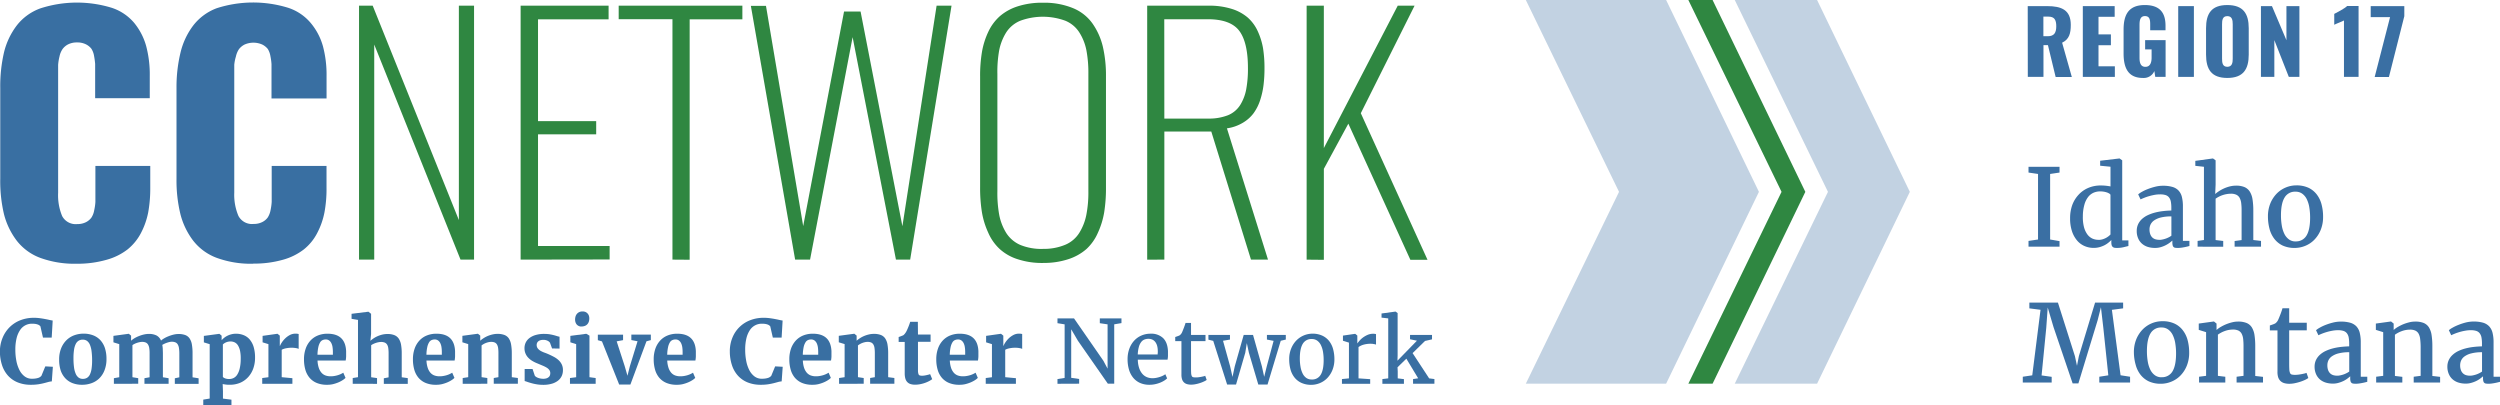 <svg xmlns="http://www.w3.org/2000/svg" viewBox="0 0 1208.89 195.88"><defs><style>.a{fill:#c2d2e2;}.b{fill:#2f8741;}.c{fill:#396fa2;}.d{fill:#3a6fa3;}</style></defs><polygon class="a" points="850.54 92.77 805.66 185.53 737.82 185.53 782.89 92.77 737.82 0 805.66 0 850.54 92.77"/><polygon class="b" points="872.98 92.77 828.13 185.53 816.41 185.53 861.48 92.77 816.41 0 828.13 0 872.98 92.77"/><polygon class="a" points="923.51 92.77 878.66 185.53 838.85 185.53 883.92 92.77 838.85 0 878.66 0 923.51 92.77"/><path class="b" d="M197.32,143.58V20.78h6.61L245.6,124.46V20.78h7.34v122.8H246.4l-41.73-104v104Zm78.14,0V20.78H318v6.61H283.87V76.61H312V83H283.87v54H318.5v6.51Zm73.42,0V27.33h-26V20.78h59.81v6.61H357.2V143.64Zm59.32,0L386.79,20.87h7.31l18,106.5L431.85,23.63h8l20.22,103.8L476.61,20.78h7.22l-20,122.8h-6.88L436,36,415.42,143.58ZM528,145.2a37.63,37.63,0,0,1-12.24-1.83,23.18,23.18,0,0,1-8.72-5,23.42,23.42,0,0,1-5.48-7.86,38.8,38.8,0,0,1-3.06-10,74.11,74.11,0,0,1-.85-11.9V55a68.93,68.93,0,0,1,.88-11.75,37.76,37.76,0,0,1,3.06-9.79,23.41,23.41,0,0,1,5.6-7.59,24.68,24.68,0,0,1,8.66-4.77,38.17,38.17,0,0,1,12.24-1.74A36.5,36.5,0,0,1,542.63,22a21.56,21.56,0,0,1,9.42,7.49A32.6,32.6,0,0,1,557,40.61,61.75,61.75,0,0,1,558.51,55v53.81a73.75,73.75,0,0,1-.86,11.87,38.82,38.82,0,0,1-3.06,9.94,23.39,23.39,0,0,1-5.51,7.83,24.83,24.83,0,0,1-8.72,4.9,37.77,37.77,0,0,1-12.45,1.83Zm0-6.82a26.45,26.45,0,0,0,10.86-2,14.67,14.67,0,0,0,6.79-5.81A25.94,25.94,0,0,0,549,122a56.29,56.29,0,0,0,1-11.44V53.82a58.59,58.59,0,0,0-.95-11.44,25,25,0,0,0-3.39-8.6,14.6,14.6,0,0,0-6.82-5.72,31.59,31.59,0,0,0-21.73,0,14.8,14.8,0,0,0-6.88,5.72,25.71,25.71,0,0,0-3.36,8.6A58.59,58.59,0,0,0,506,53.82v56.69A58.76,58.76,0,0,0,506.9,122a25.94,25.94,0,0,0,3.36,8.66,15.33,15.33,0,0,0,6.82,5.82,26.77,26.77,0,0,0,10.83,1.92Zm58.73-63h21.14a25.14,25.14,0,0,0,9.64-1.62,12.69,12.69,0,0,0,5.94-5,21.92,21.92,0,0,0,2.87-7.52A54.19,54.19,0,0,0,627.16,51c0-8.26-1.38-14.26-4.16-18s-7.83-5.66-15.3-5.66h-21Zm-8.29,68.22V20.78h29.71a36.13,36.13,0,0,1,11.17,1.56,21.68,21.68,0,0,1,7.74,4.19,19.73,19.73,0,0,1,4.83,6.58,33.27,33.27,0,0,1,2.57,8.26,61,61,0,0,1,.7,9.64,65.12,65.12,0,0,1-.46,8.14,38.87,38.87,0,0,1-1.65,7.37,22.76,22.76,0,0,1-3.21,6.33,17.63,17.63,0,0,1-5.26,4.62A20.32,20.32,0,0,1,617,80.1l19.86,63.48h-8.23L609.44,81.66h-22.7v61.92Zm77.1,0V20.78h8.32V89.65L699.6,20.78h8.14l-26,52L714,143.68h-8.29l-30-65.84L663.87,99.68v44Z" transform="translate(-23.71 -18.04)"/><path class="c" d="M60.76,145.57a48.31,48.31,0,0,1-17.59-2.84,25.74,25.74,0,0,1-11.45-8.42,35.84,35.84,0,0,1-6.11-12.81,69.83,69.83,0,0,1-1.78-17.11V60.65a72.58,72.58,0,0,1,1.84-17.38,35.12,35.12,0,0,1,6.12-12.88A25.33,25.33,0,0,1,43.2,22.1a57.35,57.35,0,0,1,34.47-.31,23.9,23.9,0,0,1,11,7.41,30.51,30.51,0,0,1,5.72,11.1,53.68,53.68,0,0,1,1.74,14.44v10.8H69.72V48.93a38.28,38.28,0,0,0-.52-3.83,9.22,9.22,0,0,0-1.31-3.51,7.67,7.67,0,0,0-2.64-2.12A9.17,9.17,0,0,0,61,38.56a9.42,9.42,0,0,0-4.31.91A7.68,7.68,0,0,0,54,41.71a9.79,9.79,0,0,0-1.5,3.55,24.89,24.89,0,0,0-.68,4.13v61.83a26.25,26.25,0,0,0,1.93,11.28,7.4,7.4,0,0,0,7.34,3.89,8.94,8.94,0,0,0,4.19-.92,7.47,7.47,0,0,0,2.63-2.2,9.31,9.31,0,0,0,1.35-3.55,24.69,24.69,0,0,0,.58-4V98.27H96.37v10.59a65.08,65.08,0,0,1-1,11.9,36.57,36.57,0,0,1-3.52,10,25.14,25.14,0,0,1-6.46,7.89,29.27,29.27,0,0,1-10.12,5A50.93,50.93,0,0,1,60.76,145.57Zm85.32,0a48.18,48.18,0,0,1-17.56-2.84,25.79,25.79,0,0,1-11.47-8.42,35.69,35.69,0,0,1-6.12-12.81,68.89,68.89,0,0,1-1.87-17V60.71a71.08,71.08,0,0,1,2-17.5,35.12,35.12,0,0,1,6.12-12.88A25.64,25.64,0,0,1,128.55,22,57.46,57.46,0,0,1,163,21.79,23.91,23.91,0,0,1,174,29.2a30,30,0,0,1,5.88,11.22,53.73,53.73,0,0,1,1.74,14.44v10.8H155V49.05a29,29,0,0,0-.52-3.82,9.63,9.63,0,0,0-1.28-3.52,8.15,8.15,0,0,0-2.63-2.11,10.55,10.55,0,0,0-8.63,0,8,8,0,0,0-2.69,2.23,10.44,10.44,0,0,0-1.47,3.55,20.48,20.48,0,0,0-.79,3.95v61.82A26.26,26.26,0,0,0,139,122.44a7.4,7.4,0,0,0,7.35,3.89,9,9,0,0,0,4.19-.92,7.17,7.17,0,0,0,2.63-2.2,9.93,9.93,0,0,0,1.37-3.55,27,27,0,0,0,.55-4V98.27H181.6v10.59a61.66,61.66,0,0,1-1,11.9,36.24,36.24,0,0,1-3.52,10,24.49,24.49,0,0,1-6.45,7.89,29.23,29.23,0,0,1-10.13,5,50.87,50.87,0,0,1-14.26,1.86Z" transform="translate(-23.71 -18.04)"/><path class="d" d="M1004.23,21h9.44c6.89,0,11.38,1.87,11.38,9.06,0,4.23-.81,7-4.19,8.63l4.69,16.58h-7.82L1014,39.86h-2.16V55.22h-7.57Zm9.69,14.56c3.17,0,4.11-1.78,4.11-4.83s-.9-4.65-3.77-4.65h-2.46v9.48Z" transform="translate(-23.71 -18.04)"/><path class="d" d="M1030.87,21h15.4v5.16h-7.82v8.51h6v5.24h-6V50.1h7.91v5.12h-15.49Z" transform="translate(-23.71 -18.04)"/><path class="d" d="M1050.58,43.88V32.38c0-7.28,2.45-11.9,10.28-11.9,7.57,0,10,4.07,10,10v2.19h-7.41V29.92c0-2.16-.17-4.1-2.54-4.1s-2.62,2.24-2.62,4.31V46c0,2.33.51,4.36,2.84,4.36s3-2.12,3-4.44v-4H1061V37.45h9.9V55.22h-5l-.43-2.83a5.56,5.56,0,0,1-5.54,3.34C1052.86,55.73,1050.58,51,1050.58,43.88Z" transform="translate(-23.71 -18.04)"/><path class="d" d="M1077,21h7.58V55.22H1077Z" transform="translate(-23.71 -18.04)"/><path class="d" d="M1090.46,44.43V31.7c0-7.07,2.58-11.22,10.28-11.22s10.36,4.15,10.36,11.22V44.43c0,7.07-2.62,11.3-10.36,11.3S1090.46,51.5,1090.46,44.43Zm12.9,1.91V29.84c0-2-.26-4-2.62-4s-2.54,2-2.54,4v16.5c0,1.94.17,4,2.54,4S1103.36,48.28,1103.36,46.34Z" transform="translate(-23.71 -18.04)"/><path class="d" d="M1117,21h5.33l7,16.5V21h6.27V55.22h-5.12l-7-17.77V55.22H1117Z" transform="translate(-23.71 -18.04)"/><path class="d" d="M1157.15,27.94c-1.23.67-3.39,1.39-4.7,2.07V24.76c1.23-.63,5.08-2.62,6.22-3.81h5.54V55.22h-7.06Z" transform="translate(-23.71 -18.04)"/><path class="d" d="M1179.44,26.32h-9.36V21h16.25v4.87l-7.44,29.4H1172Z" transform="translate(-23.71 -18.04)"/><path class="d" d="M1004.61,137.33v-2.79l4.6-.69V102.16l-4.6-.68V98.69h15v2.79l-4.55.68v31.69l4.55.79v2.69Z" transform="translate(-23.71 -18.04)"/><path class="d" d="M1036.07,137.91a10.92,10.92,0,0,1-4.31-.87,9.92,9.92,0,0,1-3.62-2.65,13.34,13.34,0,0,1-2.49-4.47,19.5,19.5,0,0,1-.93-6.35,18.77,18.77,0,0,1,1-6.26,14.87,14.87,0,0,1,3-5,13.57,13.57,0,0,1,4.68-3.36,15.1,15.1,0,0,1,6.21-1.22,23.81,23.81,0,0,1,2.4.12c.79.09,1.53.2,2.24.33V98.66l-5-.48V95.77l9.27-1.1h.13l1.27.9v38.72h3V137l-2.5.61a14.17,14.17,0,0,1-3,.32,7,7,0,0,1-1.19-.08,1.83,1.83,0,0,1-.86-.38,1.77,1.77,0,0,1-.54-.83,4.8,4.8,0,0,1-.17-1.4V134.1a15.09,15.09,0,0,1-1.53,1.38,11.15,11.15,0,0,1-1.93,1.22,13.08,13.08,0,0,1-2.33.87A10.56,10.56,0,0,1,1036.07,137.91Zm2.36-3.88a6.94,6.94,0,0,0,1.91-.25,9.11,9.11,0,0,0,1.62-.64,8.72,8.72,0,0,0,2.28-1.7V112.2a1.7,1.7,0,0,0-.64-.6,5.26,5.26,0,0,0-1.14-.52,9.86,9.86,0,0,0-1.49-.36,11.81,11.81,0,0,0-1.73-.13,8,8,0,0,0-3.2.65,6.9,6.9,0,0,0-2.62,2.08,10.78,10.78,0,0,0-1.8,3.74,20.66,20.66,0,0,0-.73,5.59,19,19,0,0,0,.52,5.12,10.54,10.54,0,0,0,1.6,3.54,6.46,6.46,0,0,0,2.42,2.06A7,7,0,0,0,1038.43,134Z" transform="translate(-23.71 -18.04)"/><path class="d" d="M1056.94,129.71a7.6,7.6,0,0,1,.68-3.26,8.31,8.31,0,0,1,1.88-2.53,11.51,11.51,0,0,1,2.81-1.85,20.41,20.41,0,0,1,3.48-1.24,28,28,0,0,1,3.88-.71c1.35-.16,2.68-.25,4-.28v-1.35a15.19,15.19,0,0,0-.25-3,4.55,4.55,0,0,0-.88-2,3.44,3.44,0,0,0-1.66-1.12,8.51,8.51,0,0,0-2.64-.34,14.86,14.86,0,0,0-2.74.25c-.92.17-1.79.38-2.63.62s-1.61.51-2.31.79-1.29.54-1.77.77h0l-1.15-2.43a10,10,0,0,1,1.71-1.17,20.51,20.51,0,0,1,2.88-1.37,28.37,28.37,0,0,1,3.58-1.14,15.22,15.22,0,0,1,3.82-.49,16.2,16.2,0,0,1,4.51.55,6.61,6.61,0,0,1,3,1.75,7,7,0,0,1,1.64,3.12,19.07,19.07,0,0,1,.49,4.69v16.55h3.15V137l-1.15.29q-.68.16-1.41.3c-.5.09-1,.18-1.5.24a10.61,10.61,0,0,1-1.45.1,9,9,0,0,1-1.23-.06,1.45,1.45,0,0,1-1.34-1.13,5,5,0,0,1-.17-1.45v-.93q-.33.3-1.08.9a13.72,13.72,0,0,1-4.33,2.23,9.7,9.7,0,0,1-3,.44,11.82,11.82,0,0,1-3.34-.46,7.93,7.93,0,0,1-2.79-1.47,7.06,7.06,0,0,1-1.93-2.54A8.71,8.71,0,0,1,1056.94,129.71Zm11,4.32a6.36,6.36,0,0,0,1.27-.14,11.73,11.73,0,0,0,1.52-.39,10.45,10.45,0,0,0,1.56-.64,8.75,8.75,0,0,0,1.41-.84v-9.34a20.81,20.81,0,0,0-5.09.53,10,10,0,0,0-3.26,1.41,5.14,5.14,0,0,0-1.73,2,5.52,5.52,0,0,0-.5,2.33,6.5,6.5,0,0,0,.37,2.36,4.1,4.1,0,0,0,1,1.58,3.75,3.75,0,0,0,1.53.87A6.58,6.58,0,0,0,1067.91,134Z" transform="translate(-23.71 -18.04)"/><path class="d" d="M1086.37,137.33v-2.79l3.07-.44V98.69l-4.17-.46V95.82l8.44-1.15h.12l1.25.9,0,11.7-.2,4.59a15.58,15.58,0,0,1,1.77-1.34,19.14,19.14,0,0,1,2.39-1.32,17.17,17.17,0,0,1,2.83-1,12.93,12.93,0,0,1,3.11-.39,10.33,10.33,0,0,1,4.07.7,5.78,5.78,0,0,1,2.55,2.17,9.9,9.9,0,0,1,1.33,3.76,34,34,0,0,1,.38,5.43V134.1l3.73.44v2.79h-12.77v-2.74l3.38-.46V119.84a28.53,28.53,0,0,0-.19-3.56,7.25,7.25,0,0,0-.75-2.54,3.59,3.59,0,0,0-1.59-1.52,6.07,6.07,0,0,0-2.7-.51,13.07,13.07,0,0,0-7.34,2.41v20l3.68.44v2.79Z" transform="translate(-23.71 -18.04)"/><path class="d" d="M1120.39,122.76a16.54,16.54,0,0,1,1.18-6.41,14.84,14.84,0,0,1,3.11-4.74,13.31,13.31,0,0,1,4.39-2.93,13.17,13.17,0,0,1,5-1,13.74,13.74,0,0,1,5.94,1.17,11,11,0,0,1,4,3.25,13.49,13.49,0,0,1,2.31,4.82,22.89,22.89,0,0,1,.73,5.91,16.49,16.49,0,0,1-1.18,6.45,14.6,14.6,0,0,1-3.1,4.74,12.92,12.92,0,0,1-4.38,2.91,13.31,13.31,0,0,1-5,1,13.71,13.71,0,0,1-5.92-1.17,11.15,11.15,0,0,1-4-3.24,13.5,13.5,0,0,1-2.32-4.82A23,23,0,0,1,1120.39,122.76Zm13.33,12a5.78,5.78,0,0,0,5.35-2.87q1.71-2.86,1.71-8.61a30.13,30.13,0,0,0-.38-4.89,14,14,0,0,0-1.22-4,7.12,7.12,0,0,0-2.17-2.66,5.35,5.35,0,0,0-3.24-1,5.81,5.81,0,0,0-5.36,2.87q-1.73,2.86-1.72,8.61a28.81,28.81,0,0,0,.39,4.88,14.54,14.54,0,0,0,1.23,4,7.25,7.25,0,0,0,2.17,2.67A5.28,5.28,0,0,0,1133.72,134.79Z" transform="translate(-23.71 -18.04)"/><path class="d" d="M1001.84,203v-2.79l4.58-.68,4-31.69-5.4-.69v-2.79h13.81l8.22,25.9,1,4.67.91-4.67,7.84-25.9h13.56v2.79l-5.43.71,4.19,31.64,4.6.71V203h-14.88v-2.79l4.36-.68-2.41-22.93-1.16-10-1.61,6.35-9.29,30.47h-2.79l-9.24-27.22-2.8-9.47-.71,9.85-2.26,23,4.88.68V203Z" transform="translate(-23.71 -18.04)"/><path class="d" d="M1055.57,188.44a16.36,16.36,0,0,1,1.18-6.41,14.69,14.69,0,0,1,3.11-4.73,13.3,13.3,0,0,1,9.39-3.94,13.67,13.67,0,0,1,6,1.18,10.8,10.8,0,0,1,4,3.24,13.51,13.51,0,0,1,2.32,4.82,23.39,23.39,0,0,1,.73,5.91,16.49,16.49,0,0,1-1.18,6.45,14.6,14.6,0,0,1-3.1,4.74,12.92,12.92,0,0,1-4.38,2.91,13.37,13.37,0,0,1-5,1,13.66,13.66,0,0,1-5.91-1.18,11.15,11.15,0,0,1-4-3.24,13.42,13.42,0,0,1-2.32-4.82A22.59,22.59,0,0,1,1055.57,188.44Zm13.33,12a5.8,5.8,0,0,0,5.35-2.86q1.71-2.88,1.71-8.61a30.17,30.17,0,0,0-.38-4.9,14.15,14.15,0,0,0-1.22-4,7.16,7.16,0,0,0-2.17-2.67,5.35,5.35,0,0,0-3.24-1,5.82,5.82,0,0,0-5.36,2.87q-1.72,2.86-1.72,8.61a29,29,0,0,0,.39,4.89,14.47,14.47,0,0,0,1.23,4,7.27,7.27,0,0,0,2.17,2.68A5.34,5.34,0,0,0,1068.9,200.47Z" transform="translate(-23.71 -18.04)"/><path class="d" d="M1087.08,203v-2.79l3.4-.43V178.66l-3.55-1.11V174.5l7.23-1h.13l1.24,1v2l0,1.1a12.3,12.3,0,0,1,2.07-1.49,22.19,22.19,0,0,1,2.63-1.3,21.8,21.8,0,0,1,2.87-.92,11.82,11.82,0,0,1,2.82-.35,10.64,10.64,0,0,1,4.13.68,5.47,5.47,0,0,1,2.56,2.16,9.86,9.86,0,0,1,1.28,3.74,35.7,35.7,0,0,1,.36,5.48v14.24l3.75.43V203h-12.77v-2.79l3.35-.43V185.52a33.57,33.57,0,0,0-.17-3.56,7.35,7.35,0,0,0-.73-2.53,3.55,3.55,0,0,0-1.56-1.53,6,6,0,0,0-2.66-.5,11.51,11.51,0,0,0-3.88.69,13.39,13.39,0,0,0-3.39,1.77v19.93l3.58.43V203Z" transform="translate(-23.71 -18.04)"/><path class="d" d="M1125,197.61V177.8h-3.69v-2.38c.53-.17,1.05-.35,1.57-.54a6,6,0,0,0,1.13-.51,4.43,4.43,0,0,0,1.42-1.9c.14-.3.3-.71.51-1.21s.4-1,.6-1.53.36-1,.53-1.5.27-.85.34-1.12h3.25v7h8.5v3.68h-8.5V193c0,1.51,0,2.69.06,3.53a5,5,0,0,0,.36,1.88,1.24,1.24,0,0,0,.88.75,6.64,6.64,0,0,0,1.59.14h0a11.66,11.66,0,0,0,1.53-.1c.54-.07,1.06-.15,1.57-.24l1.39-.3c.43-.12.77-.22,1-.32h0l.87,2.49a10.12,10.12,0,0,1-1.68.95,20.05,20.05,0,0,1-2.32.9,24.14,24.14,0,0,1-2.6.67,13,13,0,0,1-2.54.27h-.05a8.56,8.56,0,0,1-2.42-.31,4.39,4.39,0,0,1-1.81-1,4.48,4.48,0,0,1-1.16-1.85A8.65,8.65,0,0,1,1125,197.61Z" transform="translate(-23.71 -18.04)"/><path class="d" d="M1142.94,195.4a7.62,7.62,0,0,1,.68-3.27,8.27,8.27,0,0,1,1.88-2.52,11.26,11.26,0,0,1,2.81-1.86,20.41,20.41,0,0,1,3.48-1.24,28,28,0,0,1,3.88-.71c1.35-.15,2.68-.24,4-.28v-1.35a16.06,16.06,0,0,0-.25-3,4.6,4.6,0,0,0-.88-2,3.44,3.44,0,0,0-1.66-1.12,8.55,8.55,0,0,0-2.64-.34,14.87,14.87,0,0,0-2.74.26,24.73,24.73,0,0,0-2.63.61c-.84.25-1.61.51-2.31.79s-1.29.54-1.77.78h0l-1.15-2.44a10.62,10.62,0,0,1,1.71-1.17,21.69,21.69,0,0,1,2.88-1.37,28.37,28.37,0,0,1,3.58-1.14,15.68,15.68,0,0,1,3.82-.48,16.23,16.23,0,0,1,4.51.54,6.7,6.7,0,0,1,3,1.75,7,7,0,0,1,1.64,3.13,19,19,0,0,1,.49,4.68V200.2h3.15v2.46l-1.15.29q-.68.17-1.41.3c-.5.1-1,.18-1.5.25a12.48,12.48,0,0,1-1.45.1,8.88,8.88,0,0,1-1.23-.07,1.59,1.59,0,0,1-.85-.33,1.56,1.56,0,0,1-.5-.8,5.4,5.4,0,0,1-.16-1.44V200q-.33.3-1.08.9a12,12,0,0,1-1.84,1.19,13.6,13.6,0,0,1-2.49,1,9.72,9.72,0,0,1-3,.45,11.88,11.88,0,0,1-3.34-.47,8.09,8.09,0,0,1-2.79-1.46,7.24,7.24,0,0,1-1.93-2.55A8.82,8.82,0,0,1,1142.94,195.4Zm11,4.31a6.44,6.44,0,0,0,1.27-.14,11.73,11.73,0,0,0,1.52-.39,10.45,10.45,0,0,0,1.56-.64,9.52,9.52,0,0,0,1.41-.83v-9.35a20.28,20.28,0,0,0-5.09.54,9.6,9.6,0,0,0-3.26,1.41,5,5,0,0,0-1.73,2,5.53,5.53,0,0,0-.5,2.34,6.77,6.77,0,0,0,.36,2.36,4.15,4.15,0,0,0,1,1.57,3.77,3.77,0,0,0,1.53.88A6.89,6.89,0,0,0,1153.91,199.71Z" transform="translate(-23.71 -18.04)"/><path class="d" d="M1172.72,203v-2.79l3.4-.43V178.66l-3.55-1.11V174.5l7.24-1h.12l1.25,1v2l0,1.1a11.9,11.9,0,0,1,2.07-1.49,22,22,0,0,1,2.62-1.3,22.29,22.29,0,0,1,2.87-.92,11.82,11.82,0,0,1,2.82-.35,10.69,10.69,0,0,1,4.14.68,5.49,5.49,0,0,1,2.55,2.16,9.86,9.86,0,0,1,1.28,3.74,35.7,35.7,0,0,1,.36,5.48v14.24l3.75.43V203h-12.77v-2.79l3.36-.43V185.52A33.34,33.34,0,0,0,1194,182a7.14,7.14,0,0,0-.72-2.53,3.57,3.57,0,0,0-1.57-1.53,5.92,5.92,0,0,0-2.66-.5,11.46,11.46,0,0,0-3.87.69,13.22,13.22,0,0,0-3.39,1.77v19.93l3.58.43V203Z" transform="translate(-23.71 -18.04)"/><path class="d" d="M1207.15,195.4a7.48,7.48,0,0,1,.69-3.27,8.11,8.11,0,0,1,1.88-2.52,11.19,11.19,0,0,1,2.8-1.86,20.41,20.41,0,0,1,3.48-1.24,28,28,0,0,1,3.88-.71c1.35-.15,2.68-.24,4-.28v-1.35a15.26,15.26,0,0,0-.25-3,4.6,4.6,0,0,0-.88-2,3.39,3.39,0,0,0-1.66-1.12,8.51,8.51,0,0,0-2.64-.34,14.87,14.87,0,0,0-2.74.26,25.32,25.32,0,0,0-2.63.61c-.84.25-1.61.51-2.31.79s-1.29.54-1.76.78h0l-1.14-2.44a10,10,0,0,1,1.7-1.17,21.69,21.69,0,0,1,2.88-1.37A28.37,28.37,0,0,1,1216,174a15.68,15.68,0,0,1,3.82-.48,16.23,16.23,0,0,1,4.51.54,6.7,6.7,0,0,1,3,1.75A7,7,0,0,1,1229,179a19,19,0,0,1,.49,4.68V200.2h3.15v2.46l-1.15.29q-.68.17-1.41.3c-.49.1-1,.18-1.5.25a12.48,12.48,0,0,1-1.45.1,8.88,8.88,0,0,1-1.23-.07,1.59,1.59,0,0,1-.85-.33,1.55,1.55,0,0,1-.49-.8,5,5,0,0,1-.17-1.44V200q-.33.3-1.08.9a12,12,0,0,1-1.84,1.19,13.6,13.6,0,0,1-2.49,1,9.7,9.7,0,0,1-3,.45,11.82,11.82,0,0,1-3.34-.47,7.91,7.91,0,0,1-2.79-1.46,7,7,0,0,1-1.93-2.55A8.66,8.66,0,0,1,1207.15,195.4Zm11,4.31a6.36,6.36,0,0,0,1.27-.14,11.73,11.73,0,0,0,1.52-.39,10.45,10.45,0,0,0,1.56-.64,9.52,9.52,0,0,0,1.41-.83v-9.35a20.2,20.2,0,0,0-5.08.54,9.57,9.57,0,0,0-3.27,1.41,5,5,0,0,0-1.73,2,5.69,5.69,0,0,0-.5,2.34,6.53,6.53,0,0,0,.37,2.36,4.14,4.14,0,0,0,1,1.57,3.77,3.77,0,0,0,1.53.88A6.94,6.94,0,0,0,1218.12,199.71Z" transform="translate(-23.71 -18.04)"/><path class="c" d="M38.69,204.1a16.55,16.55,0,0,1-6.46-1.17,12.82,12.82,0,0,1-4.7-3.3,14.13,14.13,0,0,1-2.86-5.1,21.15,21.15,0,0,1-1-6.55A17.1,17.1,0,0,1,25,181.3a15.56,15.56,0,0,1,3.45-5.13,15.26,15.26,0,0,1,5.17-3.3A17.81,17.81,0,0,1,40,171.71a23.44,23.44,0,0,1,2.84.17c.9.12,1.74.25,2.52.4s1.5.29,2.15.44,1.21.25,1.68.32l-.48,8.26H44.5l-1.25-5.46a2.74,2.74,0,0,0-.52-.49,3,3,0,0,0-.8-.4,6.2,6.2,0,0,0-1.13-.28,11.61,11.61,0,0,0-1.57-.1,6.8,6.8,0,0,0-5.84,3.13,12.06,12.06,0,0,0-1.67,3.93,23.17,23.17,0,0,0-.59,5.54,28.22,28.22,0,0,0,.48,5.27,16.53,16.53,0,0,0,1.47,4.47,8.71,8.71,0,0,0,2.5,3.1,5.69,5.69,0,0,0,3.59,1.17,11.41,11.41,0,0,0,1.78-.12,8.52,8.52,0,0,0,1.29-.3,3.36,3.36,0,0,0,.89-.45,4.53,4.53,0,0,0,.6-.53l1.89-4.58,3.65.2-.5,7.06a9,9,0,0,0-1.8.32c-.61.17-1.3.36-2.06.55s-1.64.37-2.64.53A23.18,23.18,0,0,1,38.69,204.1Z" transform="translate(-23.71 -18.04)"/><path class="c" d="M52.31,191.88a14.23,14.23,0,0,1,1-5.5,11.44,11.44,0,0,1,2.6-3.9,10.54,10.54,0,0,1,3.74-2.33,13,13,0,0,1,4.43-.77,12.7,12.7,0,0,1,4.78.85,9.26,9.26,0,0,1,3.48,2.41,10.63,10.63,0,0,1,2.14,3.84,16.91,16.91,0,0,1,.72,5.13,14.61,14.61,0,0,1-1,5.6,10.92,10.92,0,0,1-2.59,3.89,10.31,10.31,0,0,1-3.74,2.26,13.15,13.15,0,0,1-4.42.74,12.61,12.61,0,0,1-4.77-.84,9.36,9.36,0,0,1-3.5-2.42A10.46,10.46,0,0,1,53,197,16.91,16.91,0,0,1,52.31,191.88Zm11.49,9.36a3.72,3.72,0,0,0,2-.51,3.86,3.86,0,0,0,1.38-1.6,9.87,9.87,0,0,0,.81-2.79,27.91,27.91,0,0,0,.26-4.07A34,34,0,0,0,68,188a12,12,0,0,0-.77-3.15,4.58,4.58,0,0,0-1.38-1.92,3.44,3.44,0,0,0-2.11-.65,3.74,3.74,0,0,0-2,.51,3.86,3.86,0,0,0-1.4,1.59,9.3,9.3,0,0,0-.83,2.8,26.31,26.31,0,0,0-.27,4.06,32.41,32.41,0,0,0,.25,4.31,11.47,11.47,0,0,0,.8,3.14,4.5,4.5,0,0,0,1.41,1.92A3.33,3.33,0,0,0,63.8,201.24Z" transform="translate(-23.71 -18.04)"/><path class="c" d="M78.78,203.62v-2.7l2.6-.47v-16l-2.82-.87v-3.13l7.34-1H86l1.1.89v2.47a9.5,9.5,0,0,1,1.69-1.25A14.41,14.41,0,0,1,91,180.51a14.87,14.87,0,0,1,2.35-.73,10.48,10.48,0,0,1,2.29-.27,8,8,0,0,1,3.79.77,4.9,4.9,0,0,1,2.14,2.45,9.7,9.7,0,0,1,1.53-1.09,14.41,14.41,0,0,1,2.08-1,17.73,17.73,0,0,1,2.4-.78,10.51,10.51,0,0,1,2.43-.31,9.27,9.27,0,0,1,3.26.5,4.39,4.39,0,0,1,2.1,1.62,7.38,7.38,0,0,1,1.12,2.91,24.63,24.63,0,0,1,.33,4.37v11.54l2.93.47v2.7h-11.5v-2.7l2.18-.47V189.1a17.25,17.25,0,0,0-.18-2.71,4.71,4.71,0,0,0-.59-1.79,2.41,2.41,0,0,0-1.12-1,4.33,4.33,0,0,0-1.76-.31,4.93,4.93,0,0,0-1.15.14c-.41.1-.82.22-1.24.36s-.82.31-1.2.49-.73.37-1,.54a15.2,15.2,0,0,1,.23,1.9c0,.69.06,1.43.06,2.23v11.52l2.76.45v2.7H93.56v-2.7l2.49-.45v-11.6a14.92,14.92,0,0,0-.17-2.48,4.64,4.64,0,0,0-.57-1.71,2.46,2.46,0,0,0-1.1-1,4.21,4.21,0,0,0-1.75-.32,6,6,0,0,0-1.3.15,9.75,9.75,0,0,0-1.31.36,8.68,8.68,0,0,0-1.19.5,5.1,5.1,0,0,0-.91.57v15.5l2.8.47v2.7Z" transform="translate(-23.71 -18.04)"/><path class="c" d="M122,211.28l3.11-.52V184.47l-2.82-.87v-3.13l7.43-1h.1l1.06.89v2.2a9.13,9.13,0,0,1,1.22-1.17,8.7,8.7,0,0,1,1.58-1,9.19,9.19,0,0,1,1.91-.7,8.86,8.86,0,0,1,2.24-.28,9.85,9.85,0,0,1,3.58.65,7.52,7.52,0,0,1,2.92,2,10.19,10.19,0,0,1,2,3.63,17.78,17.78,0,0,1,.71,5.35,15.25,15.25,0,0,1-.84,5.13,12.19,12.19,0,0,1-2.42,4.14,11.28,11.28,0,0,1-3.83,2.78,12.66,12.66,0,0,1-5.11,1c-.35,0-.69,0-1,0l-1-.1-.84-.13-.61-.12.13,3.44v3.61l4.11.52v2.64H122Zm13.2-28.12a5.29,5.29,0,0,0-2.23.45,4.65,4.65,0,0,0-1.49,1v15.71a2.82,2.82,0,0,0,1.14.7,5.39,5.39,0,0,0,1.91.3,4.75,4.75,0,0,0,2.13-.49,4.44,4.44,0,0,0,1.75-1.61,9.27,9.27,0,0,0,1.2-2.94,19.88,19.88,0,0,0,.5-4.48,18,18,0,0,0-.3-4,8.35,8.35,0,0,0-1-2.68,3.94,3.94,0,0,0-1.57-1.5A4.52,4.52,0,0,0,135.2,183.16Z" transform="translate(-23.71 -18.04)"/><path class="c" d="M150.51,203.62v-2.78l3-.39v-16l-2.82-.87v-3.13l7.1-1h.12l1.1.89v1.72l0,3.24h.09a8.61,8.61,0,0,1,.9-1.67,11,11,0,0,1,1.62-1.95,9.61,9.61,0,0,1,2.22-1.62,5.66,5.66,0,0,1,2.72-.68,6.17,6.17,0,0,1,1,.06,3,3,0,0,1,.57.13v7.18a3.88,3.88,0,0,0-1.19-.36,11.68,11.68,0,0,0-2.29-.2,14.28,14.28,0,0,0-1.46.08c-.48.06-.93.13-1.36.22a7.59,7.59,0,0,0-1.13.33,3.47,3.47,0,0,0-.77.37v13.24l5.17.49v2.7Z" transform="translate(-23.71 -18.04)"/><path class="c" d="M181.81,204.1a12.56,12.56,0,0,1-5-.91,9.14,9.14,0,0,1-3.46-2.54,10.51,10.51,0,0,1-2-3.89,18,18,0,0,1-.64-4.94,15.3,15.3,0,0,1,.82-5.2,11.13,11.13,0,0,1,2.31-3.9,10,10,0,0,1,3.59-2.46,12.22,12.22,0,0,1,4.65-.85q8.61,0,9,8.4c0,.95,0,1.82,0,2.58a13.22,13.22,0,0,1-.22,2H177.25a13,13,0,0,0,.6,3.5,6.71,6.71,0,0,0,1.31,2.37,4.73,4.73,0,0,0,1.92,1.33,7,7,0,0,0,2.44.41,10.25,10.25,0,0,0,2-.17,12.52,12.52,0,0,0,1.68-.41,10.51,10.51,0,0,0,1.42-.56c.42-.21.78-.41,1.09-.6l1.08,2.51a7.87,7.87,0,0,1-1.45,1.13,13.83,13.83,0,0,1-2.11,1.09,17,17,0,0,1-2.58.83A12.06,12.06,0,0,1,181.81,204.1Zm-.56-21.91a3.72,3.72,0,0,0-1.5.29,2.72,2.72,0,0,0-1.23,1.1,7.33,7.33,0,0,0-.87,2.25,19.17,19.17,0,0,0-.42,3.73h7.45v-.3l0-.39c0-.14,0-.27,0-.39v-.28a15.61,15.61,0,0,0-.15-2.14,6.57,6.57,0,0,0-.53-1.94,3.61,3.61,0,0,0-1.06-1.39A2.67,2.67,0,0,0,181.25,182.19Z" transform="translate(-23.71 -18.04)"/><path class="c" d="M194.27,203.62v-2.78l2.55-.41v-27.7l-3.11-.52v-2.43l8.07-1h.1l1.27,1,0,9.77-.33,3.3a13.47,13.47,0,0,1,1.4-1.1,12.6,12.6,0,0,1,1.9-1.07,14.55,14.55,0,0,1,2.31-.81,10.87,10.87,0,0,1,2.65-.32,8.8,8.8,0,0,1,3.36.56,4.7,4.7,0,0,1,2.11,1.72,7.85,7.85,0,0,1,1.1,2.94,24.26,24.26,0,0,1,.32,4.2v11.5l2.92.41v2.78H209.31v-2.7l2.31-.45v-11.6a17.73,17.73,0,0,0-.15-2.48,4.47,4.47,0,0,0-.55-1.71,2.51,2.51,0,0,0-1.12-1,4.6,4.6,0,0,0-1.84-.32,6.14,6.14,0,0,0-1.32.15,9.13,9.13,0,0,0-1.32.36,9.88,9.88,0,0,0-1.19.5,4.76,4.76,0,0,0-.94.57v15.48l2.84.41v2.78Z" transform="translate(-23.71 -18.04)"/><path class="c" d="M234.49,204.1a12.56,12.56,0,0,1-5-.91,9.14,9.14,0,0,1-3.46-2.54,10.51,10.51,0,0,1-2-3.89,18,18,0,0,1-.64-4.94,15.3,15.3,0,0,1,.82-5.2,11.13,11.13,0,0,1,2.31-3.9,10,10,0,0,1,3.59-2.46,12.22,12.22,0,0,1,4.65-.85q8.61,0,9,8.4c0,.95,0,1.82,0,2.58a13.22,13.22,0,0,1-.22,2H229.93a13,13,0,0,0,.6,3.5,6.86,6.86,0,0,0,1.3,2.37,4.83,4.83,0,0,0,1.93,1.33,7,7,0,0,0,2.43.41,10.29,10.29,0,0,0,2-.17,12.52,12.52,0,0,0,1.68-.41,9.86,9.86,0,0,0,1.41-.56c.43-.21.79-.41,1.1-.6l1.08,2.51a7.87,7.87,0,0,1-1.45,1.13,13.83,13.83,0,0,1-2.11,1.09,17.33,17.33,0,0,1-2.58.83A12.06,12.06,0,0,1,234.49,204.1Zm-.56-21.91a3.72,3.72,0,0,0-1.5.29,2.72,2.72,0,0,0-1.23,1.1,7.33,7.33,0,0,0-.87,2.25,19.17,19.17,0,0,0-.42,3.73h7.45v-.3l0-.39c0-.14,0-.27,0-.39v-.28a15.61,15.61,0,0,0-.15-2.14,6.57,6.57,0,0,0-.53-1.94,3.61,3.61,0,0,0-1.06-1.39A2.67,2.67,0,0,0,233.93,182.19Z" transform="translate(-23.71 -18.04)"/><path class="c" d="M247.45,203.62v-2.78l2.67-.41v-16l-2.82-.87v-3.13l7.43-1h.1l1.1.89v2.47a13.14,13.14,0,0,1,1.62-1.22,12.87,12.87,0,0,1,2-1.06,14.37,14.37,0,0,1,2.3-.74,10.48,10.48,0,0,1,2.43-.28,9.24,9.24,0,0,1,3.33.52,4.56,4.56,0,0,1,2.13,1.66,7.59,7.59,0,0,1,1.11,2.94,24.17,24.17,0,0,1,.34,4.32v11.5l2.94.39v2.78H262.47v-2.78l2.26-.39V188.87a17.88,17.88,0,0,0-.14-2.48,4.86,4.86,0,0,0-.53-1.71,2.47,2.47,0,0,0-1.06-1,4.11,4.11,0,0,0-1.73-.32,6,6,0,0,0-1.4.16,8.8,8.8,0,0,0-1.29.4,7.78,7.78,0,0,0-1.12.55,8.93,8.93,0,0,0-.88.59v15.36l2.78.41v2.78Z" transform="translate(-23.71 -18.04)"/><path class="c" d="M277.41,202.29v-5.83h3.82l1.08,3.24a2.3,2.3,0,0,0,.57.54,4.4,4.4,0,0,0,.92.48,7,7,0,0,0,1.19.34,6.89,6.89,0,0,0,1.39.14,5,5,0,0,0,1.69-.25,3.07,3.07,0,0,0,1.05-.64,2,2,0,0,0,.54-.87,3.51,3.51,0,0,0,.14-.94,2.63,2.63,0,0,0-.44-1.51,4.5,4.5,0,0,0-1.27-1.16,15,15,0,0,0-2-1l-2.57-1.08a15.52,15.52,0,0,1-2.58-1.29,9.18,9.18,0,0,1-1.94-1.61,6.46,6.46,0,0,1-1.67-4.46,6.27,6.27,0,0,1,.61-2.73,6.1,6.1,0,0,1,1.82-2.18,9.16,9.16,0,0,1,3-1.45,14.21,14.21,0,0,1,4.12-.53,17.51,17.51,0,0,1,2.44.16c.72.12,1.37.25,1.94.39s1.12.3,1.61.46a11.23,11.23,0,0,0,1.41.36v5.73l-3.62-.07-1-2.76a3,3,0,0,0-1.1-.92,4.45,4.45,0,0,0-2.06-.47,5,5,0,0,0-1.56.21,2.83,2.83,0,0,0-1,.56,2.11,2.11,0,0,0-.55.78,2.35,2.35,0,0,0-.17.86,2.74,2.74,0,0,0,.56,1.77,4.84,4.84,0,0,0,1.42,1.18,12.28,12.28,0,0,0,1.86.84c.68.24,1.33.5,1.93.77.92.41,1.79.83,2.62,1.28a10.85,10.85,0,0,1,2.21,1.57,6.88,6.88,0,0,1,1.53,2.06,6.24,6.24,0,0,1,.57,2.79,6.58,6.58,0,0,1-.59,2.81,6.23,6.23,0,0,1-1.78,2.24,8.91,8.91,0,0,1-3,1.49,14.67,14.67,0,0,1-4.2.54,18.39,18.39,0,0,1-3-.23,22.52,22.52,0,0,1-2.47-.53q-1.11-.3-2-.6A15.62,15.62,0,0,0,277.41,202.29Z" transform="translate(-23.71 -18.04)"/><path class="c" d="M299.32,203.62v-2.78l3-.39v-16l-2.81-.89v-3.11l7.62-1h.1l1.52.89v20.09l3,.41v2.78Zm5.52-27.68a2.94,2.94,0,0,1-2.26-1,3.2,3.2,0,0,1-.58-1.06,4.26,4.26,0,0,1-.2-1.3,5.44,5.44,0,0,1,.22-1.53,3.53,3.53,0,0,1,.68-1.25,3.21,3.21,0,0,1,1.13-.85,3.67,3.67,0,0,1,1.57-.31h0a3.47,3.47,0,0,1,1.47.28,3.11,3.11,0,0,1,1,.75,3,3,0,0,1,.61,1.07,4,4,0,0,1,.19,1.26,5.07,5.07,0,0,1-.22,1.54,3.41,3.41,0,0,1-.7,1.25,3.07,3.07,0,0,1-1.2.83,4.59,4.59,0,0,1-1.74.3Z" transform="translate(-23.71 -18.04)"/><path class="c" d="M323.12,204l-8.32-20.88-2-.58v-2.66H325v2.64l-3.09.58L325.76,195l1.37,4.73,1.16-4.6L332,183.06l-3-.58v-2.64h9.43v2.66l-2.12.58L328.54,204Z" transform="translate(-23.71 -18.04)"/><path class="c" d="M350.93,204.1a12.56,12.56,0,0,1-5-.91,9.26,9.26,0,0,1-3.47-2.54,10.49,10.49,0,0,1-2-3.89,18,18,0,0,1-.65-4.94,15.55,15.55,0,0,1,.82-5.2,11.15,11.15,0,0,1,2.32-3.9,10,10,0,0,1,3.59-2.46,12.19,12.19,0,0,1,4.65-.85q8.61,0,9,8.4c0,.95,0,1.82,0,2.58a12,12,0,0,1-.22,2H346.36a12.57,12.57,0,0,0,.61,3.5,6.86,6.86,0,0,0,1.3,2.37,4.79,4.79,0,0,0,1.92,1.33,7.06,7.06,0,0,0,2.44.41,10.18,10.18,0,0,0,2-.17,12.68,12.68,0,0,0,1.69-.41,10.35,10.35,0,0,0,1.41-.56,11.37,11.37,0,0,0,1.09-.6l1.08,2.51a7.76,7.76,0,0,1-1.44,1.13,13.51,13.51,0,0,1-2.12,1.09,16.83,16.83,0,0,1-2.57.83A12.06,12.06,0,0,1,350.93,204.1Zm-.56-21.91a3.8,3.8,0,0,0-1.51.29,2.75,2.75,0,0,0-1.22,1.1,7.08,7.08,0,0,0-.87,2.25,19.87,19.87,0,0,0-.43,3.73h7.45c0-.08,0-.17,0-.3s0-.25,0-.39,0-.27,0-.39v-.28a17.34,17.34,0,0,0-.14-2.14,7.24,7.24,0,0,0-.53-1.94,3.71,3.71,0,0,0-1.06-1.39A2.67,2.67,0,0,0,350.37,182.19Z" transform="translate(-23.71 -18.04)"/><path class="c" d="M391.64,204.1a16.64,16.64,0,0,1-6.47-1.17,12.86,12.86,0,0,1-4.69-3.3,14.13,14.13,0,0,1-2.86-5.1,21.14,21.14,0,0,1-1-6.55,17.1,17.1,0,0,1,1.26-6.68,15,15,0,0,1,8.62-8.43,17.76,17.76,0,0,1,6.45-1.16,23.48,23.48,0,0,1,2.85.17c.89.12,1.74.25,2.52.4s1.5.29,2.15.44,1.21.25,1.68.32l-.48,8.26h-4.25l-1.25-5.46a2.82,2.82,0,0,0-.53-.49,2.92,2.92,0,0,0-.79-.4,6.42,6.42,0,0,0-1.13-.28,11.77,11.77,0,0,0-1.58-.1,6.83,6.83,0,0,0-5.84,3.13,12.28,12.28,0,0,0-1.66,3.93,23.17,23.17,0,0,0-.59,5.54,28.22,28.22,0,0,0,.48,5.27,16.53,16.53,0,0,0,1.46,4.47,8.93,8.93,0,0,0,2.5,3.1,5.71,5.71,0,0,0,3.59,1.17,11.54,11.54,0,0,0,1.79-.12,8.82,8.82,0,0,0,1.29-.3,3.52,3.52,0,0,0,.89-.45,4.53,4.53,0,0,0,.6-.53l1.89-4.58,3.65.2-.5,7.06a8.94,8.94,0,0,0-1.81.32c-.61.17-1.29.36-2.05.55s-1.64.37-2.65.53A23,23,0,0,1,391.64,204.1Z" transform="translate(-23.71 -18.04)"/><path class="c" d="M416.5,204.1a12.64,12.64,0,0,1-5-.91,9.3,9.3,0,0,1-3.46-2.54,10.49,10.49,0,0,1-2-3.89,18,18,0,0,1-.65-4.94,15.55,15.55,0,0,1,.82-5.2,11.15,11.15,0,0,1,2.32-3.9,10,10,0,0,1,3.58-2.46,12.24,12.24,0,0,1,4.66-.85q8.59,0,9,8.4c0,.95,0,1.82,0,2.58a13.22,13.22,0,0,1-.22,2H411.93a13,13,0,0,0,.6,3.5,7,7,0,0,0,1.31,2.37,4.79,4.79,0,0,0,1.92,1.33,7.06,7.06,0,0,0,2.44.41,10.18,10.18,0,0,0,2-.17,12.68,12.68,0,0,0,1.69-.41,10.35,10.35,0,0,0,1.41-.56c.42-.21.79-.41,1.09-.6l1.08,2.51a7.76,7.76,0,0,1-1.44,1.13,14,14,0,0,1-2.12,1.09,16.83,16.83,0,0,1-2.57.83A12.06,12.06,0,0,1,416.5,204.1Zm-.56-21.91a3.8,3.8,0,0,0-1.51.29,2.75,2.75,0,0,0-1.22,1.1,7.31,7.31,0,0,0-.88,2.25,20.87,20.87,0,0,0-.42,3.73h7.45c0-.08,0-.17,0-.3s0-.25,0-.39,0-.27,0-.39v-.28a17.34,17.34,0,0,0-.14-2.14,7.24,7.24,0,0,0-.53-1.94,3.71,3.71,0,0,0-1.06-1.39A2.69,2.69,0,0,0,415.94,182.19Z" transform="translate(-23.71 -18.04)"/><path class="c" d="M429.45,203.62v-2.78l2.68-.41v-16l-2.82-.87v-3.13l7.43-1h.1l1.1.89v2.47a12.43,12.43,0,0,1,1.62-1.22,12.87,12.87,0,0,1,2-1.06,14.25,14.25,0,0,1,2.29-.74,10.48,10.48,0,0,1,2.43-.28,9.17,9.17,0,0,1,3.33.52,4.56,4.56,0,0,1,2.13,1.66,7.59,7.59,0,0,1,1.12,2.94,24.26,24.26,0,0,1,.33,4.32v11.5l3,.39v2.78H444.47v-2.78l2.27-.39V188.87a17.73,17.73,0,0,0-.15-2.48,4.48,4.48,0,0,0-.53-1.71,2.44,2.44,0,0,0-1.05-1,4.13,4.13,0,0,0-1.74-.32,5.93,5.93,0,0,0-1.39.16,8.93,8.93,0,0,0-1.3.4,8.33,8.33,0,0,0-1.12.55,10.3,10.3,0,0,0-.88.59v15.36l2.78.41v2.78Z" transform="translate(-23.71 -18.04)"/><path class="c" d="M461.19,198.64V183.37h-2.93V181a3.69,3.69,0,0,0,.53-.17l.75-.28.69-.28a2.78,2.78,0,0,0,.4-.2,6.45,6.45,0,0,0,1.47-2c.14-.28.29-.6.46-1s.32-.75.48-1.15.31-.79.45-1.19.26-.75.35-1.07h3.7l.06,6.14h6.1v3.53h-6.1v11.5c0,1.1,0,2,0,2.63a5.26,5.26,0,0,0,.25,1.48,1,1,0,0,0,.61.64,3.86,3.86,0,0,0,1.15.14h0a6.35,6.35,0,0,0,1.05-.08c.37-.05.73-.12,1.08-.2s.68-.16,1-.24l.74-.24h0l1,2.43a11.75,11.75,0,0,1-1.53.95,14.69,14.69,0,0,1-2,.86,15.78,15.78,0,0,1-2.3.62,12.54,12.54,0,0,1-2.44.24h0a6.93,6.93,0,0,1-2.33-.35,3.65,3.65,0,0,1-1.56-1.05,4.18,4.18,0,0,1-.86-1.71A9.2,9.2,0,0,1,461.19,198.64Z" transform="translate(-23.71 -18.04)"/><path class="c" d="M487.56,204.1a12.56,12.56,0,0,1-5-.91,9.14,9.14,0,0,1-3.46-2.54,10.34,10.34,0,0,1-2-3.89,17.62,17.62,0,0,1-.65-4.94,15.3,15.3,0,0,1,.82-5.2,11.13,11.13,0,0,1,2.31-3.9,10,10,0,0,1,3.59-2.46,12.22,12.22,0,0,1,4.65-.85q8.61,0,9,8.4c0,.95,0,1.82,0,2.58a13.22,13.22,0,0,1-.22,2H483a13,13,0,0,0,.6,3.5,6.87,6.87,0,0,0,1.31,2.37,4.79,4.79,0,0,0,1.92,1.33,7,7,0,0,0,2.44.41,10.25,10.25,0,0,0,2-.17,13.07,13.07,0,0,0,1.69-.41,10.9,10.9,0,0,0,1.41-.56c.42-.21.78-.41,1.09-.6l1.08,2.51a8.12,8.12,0,0,1-1.44,1.13,14,14,0,0,1-2.12,1.09,17,17,0,0,1-2.58.83A12,12,0,0,1,487.56,204.1ZM487,182.19a3.72,3.72,0,0,0-1.5.29,2.72,2.72,0,0,0-1.23,1.1,7.33,7.33,0,0,0-.87,2.25,19.17,19.17,0,0,0-.42,3.73h7.45c0-.08,0-.17,0-.3s0-.25,0-.39,0-.27,0-.39v-.28a15.61,15.61,0,0,0-.15-2.14,6.57,6.57,0,0,0-.53-1.94,3.61,3.61,0,0,0-1.06-1.39A2.67,2.67,0,0,0,487,182.19Z" transform="translate(-23.71 -18.04)"/><path class="c" d="M500.37,203.62v-2.78l3-.39v-16l-2.82-.87v-3.13l7.1-1h.12l1.1.89v1.72l0,3.24h.08a9.87,9.87,0,0,1,.9-1.67,12,12,0,0,1,1.62-1.95,9.89,9.89,0,0,1,2.23-1.62,5.63,5.63,0,0,1,2.72-.68,6.17,6.17,0,0,1,1,.06,3,3,0,0,1,.57.13v7.18a3.88,3.88,0,0,0-1.19-.36,11.78,11.78,0,0,0-2.3-.2,14.09,14.09,0,0,0-1.45.08c-.48.06-.94.13-1.36.22a7.26,7.26,0,0,0-1.13.33,3.26,3.26,0,0,0-.77.37v13.24l5.17.49v2.7Z" transform="translate(-23.71 -18.04)"/><path class="c" d="M535.06,203.62v-2.28l3.46-.56v-25.9l-3.46-.56V172h8l14.18,20.46,2.05,3.84V174.88l-3.76-.56V172H566v2.28l-3.5.59v28.71h-3.08l-14.48-20.77-3.24-5.54v23.47l3.84.56v2.28Z" transform="translate(-23.71 -18.04)"/><path class="c" d="M579.55,204.1a11,11,0,0,1-4.62-.91,9.09,9.09,0,0,1-3.31-2.56,11.19,11.19,0,0,1-2-3.91,17.78,17.78,0,0,1-.66-5,14.43,14.43,0,0,1,.83-5,11.66,11.66,0,0,1,2.31-3.9,10.16,10.16,0,0,1,3.52-2.52,10.88,10.88,0,0,1,4.44-.9,8.29,8.29,0,0,1,6.08,2.13q2.16,2.13,2.35,6.3c0,.9,0,1.69,0,2.36a10.75,10.75,0,0,1-.21,1.77H573.91v.12a13.35,13.35,0,0,0,.68,4.05,8.17,8.17,0,0,0,1.57,2.75,5.88,5.88,0,0,0,2.21,1.56,7.13,7.13,0,0,0,2.59.49,10.17,10.17,0,0,0,1.81-.17,13.57,13.57,0,0,0,1.75-.44,11.49,11.49,0,0,0,1.54-.62,7.24,7.24,0,0,0,1.15-.7l.87,2a8.06,8.06,0,0,1-1.52,1.16,12.28,12.28,0,0,1-2.06,1,14.73,14.73,0,0,1-2.39.69A13,13,0,0,1,579.55,204.1ZM579,181.88a5.14,5.14,0,0,0-1.93.36,3.67,3.67,0,0,0-1.56,1.24,6.78,6.78,0,0,0-1.1,2.32,16.21,16.21,0,0,0-.53,3.65h9.63c0-.28,0-.57.05-.87s0-.59,0-.85a9.44,9.44,0,0,0-.25-2.22,5.74,5.74,0,0,0-.79-1.87,4,4,0,0,0-1.4-1.29A4.42,4.42,0,0,0,579,181.88Z" transform="translate(-23.71 -18.04)"/><path class="c" d="M595,199.2V183h-3v-2l1.27-.44a5.14,5.14,0,0,0,.93-.41,3.71,3.71,0,0,0,1.16-1.56c.11-.25.25-.58.41-1s.33-.82.49-1.25.3-.84.44-1.23.22-.69.28-.91h2.66V180h7v3h-7v12.41c0,1.23,0,2.19.05,2.88a4.19,4.19,0,0,0,.29,1.54,1,1,0,0,0,.71.61,6.38,6.38,0,0,0,1.31.11h0a9.27,9.27,0,0,0,1.26-.08c.43-.06.86-.12,1.27-.2s.8-.16,1.14-.25a4.58,4.58,0,0,0,.83-.26h0l.71,2a7.18,7.18,0,0,1-1.37.77,14.47,14.47,0,0,1-1.9.74,15.81,15.81,0,0,1-2.13.55,10.28,10.28,0,0,1-2.07.22h0a7,7,0,0,1-2-.25,3.56,3.56,0,0,1-1.49-.82,3.64,3.64,0,0,1-.94-1.51A7.12,7.12,0,0,1,595,199.2Z" transform="translate(-23.71 -18.04)"/><path class="c" d="M617.1,204l-6.72-21.13-2.33-.58V180h10.42v2.24l-3.36.58,3.42,12.31,1.16,5.18,1.11-5.16L625.11,180h4.51l4.27,15.13,1.12,5.12,1.25-5.08,3.31-12.31-3.23-.62V180h9.13v2.24l-2.45.58L636.63,204h-4.46l-4.55-15.4-1-4.65-.75,4.65L621.4,204Z" transform="translate(-23.71 -18.04)"/><path class="c" d="M647.11,191.71a13.31,13.31,0,0,1,1-5.24,11.83,11.83,0,0,1,2.54-3.87,11,11,0,0,1,7.68-3.22,11.18,11.18,0,0,1,4.85,1,9.07,9.07,0,0,1,3.3,2.65,11,11,0,0,1,1.89,3.94,18.8,18.8,0,0,1,.6,4.83,13.66,13.66,0,0,1-1,5.28,12.05,12.05,0,0,1-2.54,3.87,10.62,10.62,0,0,1-3.57,2.37,11,11,0,0,1-4.11.81,11.17,11.17,0,0,1-4.84-1,9.11,9.11,0,0,1-3.31-2.65,10.86,10.86,0,0,1-1.9-3.94A18.82,18.82,0,0,1,647.11,191.71Zm10.9,9.84a4.71,4.71,0,0,0,4.36-2.35c.94-1.56,1.4-3.91,1.4-7a24.17,24.17,0,0,0-.31-4,11.87,11.87,0,0,0-1-3.24,5.79,5.79,0,0,0-1.78-2.18,4.35,4.35,0,0,0-2.64-.8,4.75,4.75,0,0,0-4.38,2.34c-.94,1.57-1.41,3.91-1.41,7a22.8,22.8,0,0,0,.32,4,11.71,11.71,0,0,0,1,3.25,5.71,5.71,0,0,0,1.77,2.19A4.38,4.38,0,0,0,658,201.55Z" transform="translate(-23.71 -18.04)"/><path class="c" d="M672.62,203.62v-2.28L676,201V183.72l-2.9-.91v-2.49l5.85-.85h.1l1,.83v1.25l0,2.59h0c.11-.18.37-.53.77-1a10.37,10.37,0,0,1,1.59-1.6,11.7,11.7,0,0,1,2.36-1.46,6.9,6.9,0,0,1,3-.65,4.38,4.38,0,0,1,.79.06,3.16,3.16,0,0,1,.53.13v5.09a.84.84,0,0,0-.3-.14,4.71,4.71,0,0,0-.56-.13c-.21,0-.45-.08-.7-.12a6.87,6.87,0,0,0-.8-.05,12.57,12.57,0,0,0-3.77.47,8.43,8.43,0,0,0-2.33,1.11V201l5.64.39v2.24Z" transform="translate(-23.71 -18.04)"/><path class="c" d="M692.17,203.62v-2.28L695,201V172l-3.24-.37v-2l6.78-.93h0l1,.73v20.44l-.08,2.59,9.42-9.67-3.34-.7V180h10.63v2.14l-3.39.77-6,5.88,8,12.21,2.55.33v2.28H707v-2.26l2.47-.39-5.71-9.48-4.27,4.16.1,2V201l3,.37v2.26Z" transform="translate(-23.71 -18.04)"/></svg>